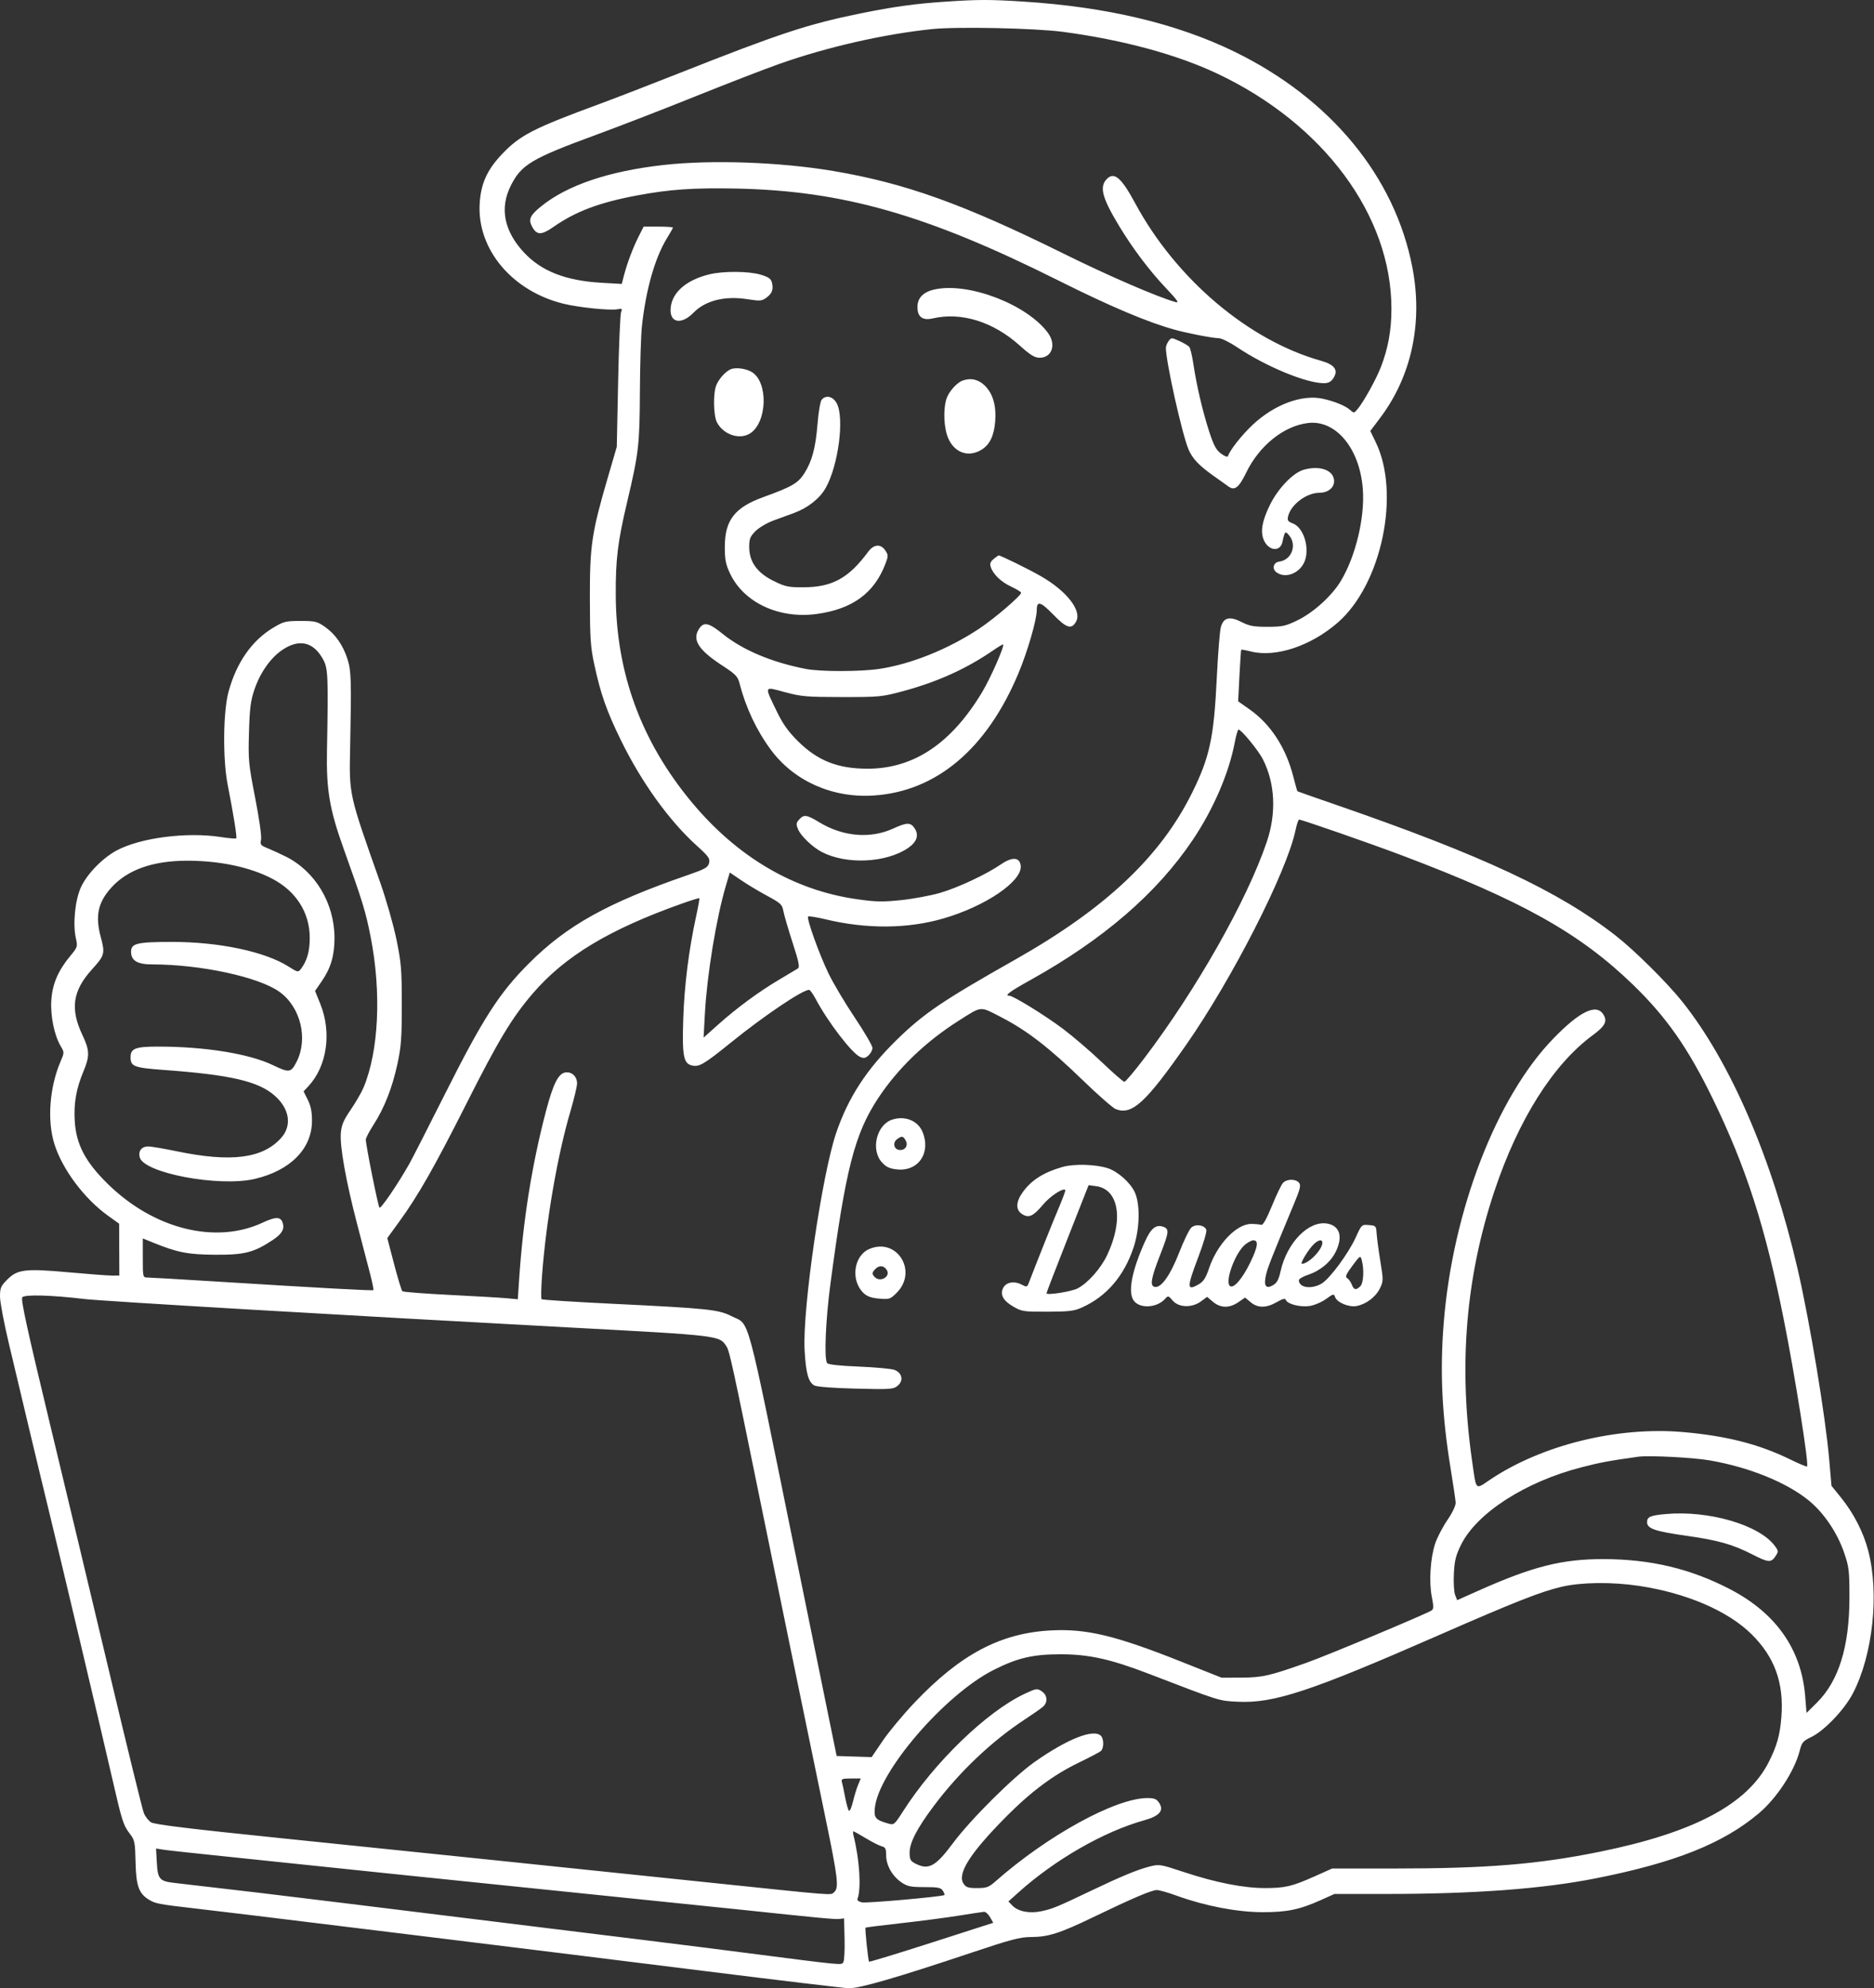 <svg width="958" height="1016" viewBox="0 0 958 1016" fill="none" xmlns="http://www.w3.org/2000/svg">
<rect x="0" y="0" width="958" height="1016" fill="#333333" stroke="none"/>
<path fill-rule="evenodd" clip-rule="evenodd" d="M483.293 0.854C467.782 1.897 456.944 3.397 439.839 6.868C413.167 12.281 398.51 17.109 347.5 37.285C332.65 43.158 314.425 50.198 307 52.929C272.768 65.52 265.9 69.036 256.709 78.672C248.956 86.802 245.743 93.962 245.196 104.33C243.972 127.544 261.937 148.827 288.162 155.23C295.995 157.142 311.841 158.751 315.657 158.022C317.978 157.578 318.22 157.76 317.508 159.409C317.057 160.453 316.378 176.382 315.997 194.807L315.306 228.307L310.635 244.307C302.46 272.315 301.494 278.848 301.546 305.807C301.586 326.375 301.874 330.617 303.86 339.807C307.085 354.73 310.165 363.464 317.436 378.307C327.963 399.794 342.043 419.354 356.179 432.129C362.284 437.646 363.056 438.735 362.483 441.019C361.914 443.284 360.452 444.099 351.251 447.277C310.542 461.339 289.796 472.881 270.43 492.241C255.224 507.442 246.89 520.401 227.436 559.102C218.808 576.265 210.6 592.332 209.196 594.807C203.307 605.19 194.666 617.867 193.988 617.116C193.264 616.314 187 585.136 187 582.334C187 581.531 188.764 578.146 190.919 574.811C196.44 566.269 200.5 555.963 203.143 543.782C205.086 534.831 205.415 530.397 205.405 513.307C205.395 495.411 205.104 491.902 202.641 479.957C201.128 472.615 197.4 459.565 194.358 450.957C178.242 405.36 178.488 406.467 178.994 381.807C179.694 347.683 179.544 342.688 177.642 336.807C175.31 329.596 171.445 324.066 166.129 320.333C162.182 317.561 161.131 317.307 153.62 317.307C146.023 317.307 144.991 317.565 139.6 320.807C128.709 327.357 120.879 338.594 116.824 353.493C114.066 363.629 113.828 387.815 116.36 400.807C119.478 416.812 121.247 427.894 120.76 428.381C120.492 428.648 116.949 428.35 112.886 427.718C95.497 425.013 71.609 428.108 59.556 434.629C52.25 438.581 44.374 446.732 41.321 453.499C38.339 460.11 37.155 472.403 38.81 479.573C39.757 483.675 39.644 484.019 35.863 488.573C29.685 496.011 26.76 502.868 26.228 511.154C25.718 519.106 27.74 529.006 31.004 534.539C32.907 537.764 32.907 537.858 30.98 542.353C25.268 555.68 24.019 572.732 27.873 584.807C31.997 597.731 43.197 612.625 55.319 621.307L60.904 625.307L60.952 638.557L61 651.807L57.25 651.813C55.188 651.816 45.363 651.078 35.417 650.174C13.037 648.139 8.969 648.603 3.79 653.782C0.419 657.153 0 658.122 0 662.547C0 665.284 2.026 676.024 4.503 686.415C6.98 696.806 11.68 716.557 14.948 730.307C18.217 744.057 22.925 763.632 25.412 773.807C31.351 798.107 51.96 885.157 57.491 909.307C62.412 930.793 63.011 932.644 66.533 937.262C68.838 940.283 69.085 941.551 69.296 951.443C69.558 963.658 70.955 967.593 76.152 970.753C79.469 972.77 81.06 973.069 100.5 975.314C115.844 977.087 122.749 977.927 219.5 989.787C260.2 994.777 324.042 1002.67 361.372 1007.34C398.701 1012 431.326 1015.89 433.872 1015.99C439.126 1016.18 458.729 1010.5 496.573 997.835C516.749 991.081 521.53 989.824 527.068 989.816C535.859 989.804 541.797 987.905 559 979.607C578.856 970.029 588.768 965.807 591.397 965.807C592.618 965.807 597.191 967.11 601.559 968.703C615.72 973.867 632.136 977.046 645 977.117C657.786 977.187 664.313 975.846 675.343 970.885L682.186 967.807H708.447C753.877 967.807 788.73 965.207 816 959.785C856.469 951.737 880.868 941.999 899.119 926.61C908.379 918.802 917.438 904.897 920.067 894.457C921.085 890.411 921.758 889.621 925.86 887.657C932.573 884.442 942.878 873.647 947.23 865.27C957.402 845.687 960.766 814.49 955.075 792.507C952.624 783.036 947.649 773.316 941.131 765.261L936.263 759.244L935.096 745.776C933.168 723.521 925.207 675.521 918.955 648.456C905.901 591.944 884.662 542.747 859.963 511.807C852.225 502.115 835.599 485.631 826 478.138C796.75 455.301 757.607 437.013 682.5 411.092C672.05 407.485 663.389 404.447 663.252 404.34C663.116 404.233 662.134 400.742 661.07 396.582C657.37 382.113 649.539 370.077 638.984 362.633L632.949 358.377L633.611 345.342C633.975 338.173 634.381 332.174 634.515 332.012C634.648 331.85 636.87 332.249 639.453 332.9C652.178 336.104 670.213 330.087 683.979 318.044C706.308 298.511 716.022 252.236 703.299 226.003L700.5 220.232L705.516 213.581C721.584 192.273 727.448 165.039 722.045 136.807C713.143 90.287 680.18 50.319 630.954 26.359C601.497 12.021 565.674 3.525 523.267 0.82C506.008 -0.281 500.11 -0.276 483.293 0.854ZM476.5 14.864C451.962 17.397 422.761 24.043 398.5 32.617C390.8 35.339 371.559 42.776 355.742 49.144C339.925 55.512 316.975 64.398 304.742 68.889C271.612 81.053 266.507 84.102 261.076 94.972C255.38 106.37 257.674 118.02 267.758 128.913C276.715 138.587 289.207 143.469 307.674 144.512L317.848 145.086L318.989 140.697C320.626 134.401 323.597 126.536 326.511 120.786L329.034 115.807H336.517C340.633 115.807 344 116.025 344 116.292C344 116.559 342.629 119.005 340.953 121.728C334.799 131.73 330.132 148.156 328.145 166.807C327.647 171.482 327.185 186.558 327.117 200.308C326.984 227.412 326.508 231.524 320.623 256.422C315.756 277.014 314.683 285.8 314.779 304.307C314.983 344.014 327.867 379.015 353.694 410.028C376.943 437.944 405.669 454.834 437.748 459.449C447.714 460.882 451.087 460.958 460.622 459.964C466.773 459.323 475.736 457.66 480.539 456.268C489.691 453.615 504.237 446.804 511.671 441.69C517.492 437.685 521.371 437.979 521.806 442.458C522.57 450.331 503.869 463.05 482.297 469.328C464.006 474.651 443.038 474.809 422.103 469.783C417.485 468.674 413.443 468.03 413.121 468.352C412.218 469.256 418.661 487.268 423.478 497.307C425.853 502.257 431.893 512.418 436.898 519.887C441.904 527.356 446 534.374 446 535.482C446 536.59 445.098 538.313 443.996 539.311C442.39 540.764 441.527 540.912 439.653 540.058C435.405 538.123 423.178 522.158 416.944 510.408C415.602 507.877 414.107 505.807 413.623 505.807C410.241 505.807 390.798 518.896 373.845 532.585C359.637 544.059 357.384 545.371 353.554 544.41C349.392 543.365 348.676 539.356 349.289 520.523C349.843 503.498 352.116 485.416 355.868 468.187C356.932 463.303 357.668 459.166 357.503 458.993C357.339 458.82 353.446 460.011 348.852 461.64C311.383 474.925 288.72 488.58 272.227 507.807C261.708 520.07 254.741 531.643 238.516 563.807C222.136 596.277 213.842 610.84 204.064 624.299L197.99 632.658L201.446 645.884C203.347 653.157 205.261 659.429 205.701 659.82C206.14 660.211 217.075 661.058 230 661.702C242.925 662.346 256.021 663.112 259.103 663.403L264.705 663.933L265.394 653.62C267.416 623.347 271.938 595.053 279.123 567.726C282.8 553.74 285.499 548.43 289.149 548.003C292.407 547.621 295 550.123 295 553.646C295 555.129 293.43 561.678 291.511 568.2C284.997 590.335 279.208 623.794 277.13 651.307C276.632 657.907 276.511 663.574 276.862 663.9C277.213 664.226 293.475 665.271 313 666.222C362.094 668.615 367.267 669.153 373.998 672.575C383.584 677.448 380.806 667.113 406.587 793.807C413.582 828.182 421.195 865.532 423.503 876.807L427.7 897.307L436.646 897.592L445.592 897.877L451.304 889.467C454.446 884.842 461.786 876.046 467.615 869.919C490.977 845.366 511.351 834.568 536.99 833.152C555.218 832.145 570.027 835.671 603.631 849.018L624.5 857.307L634.5 857.261C645.321 857.21 648.925 856.39 668 849.634C678.545 845.899 728.737 824.906 731.828 822.938C732.916 822.246 732.936 820.968 731.939 815.901C730.441 808.29 731.2 796.259 733.648 788.807C734.642 785.782 737.444 780.382 739.876 776.807C742.525 772.914 744.236 769.304 744.145 767.807C744.061 766.432 742.894 758.557 741.551 750.307C737.118 723.08 736.063 700.932 738.02 676.202C742.566 618.768 764.968 560.665 794.152 530.62C807.533 516.844 815.95 512.749 819.56 518.258C821.882 521.802 820.649 524.267 814.175 529.026C793.99 543.863 776.154 572.127 763.985 608.56C749.253 652.667 745.525 697.855 752.579 746.807C754.779 762.069 754.011 761.292 761.763 756.095C788.192 738.372 826.77 728.862 860.38 731.786C882.623 733.72 899.264 737.975 915.263 745.817C919.715 747.999 923.551 749.589 923.789 749.351C924.805 748.335 917.611 702.982 911.885 674.307C902.422 626.915 892.625 596.488 875.503 561.307C862.98 535.577 851.905 519.754 834.858 503.242C807.57 476.808 777.933 460.23 716.5 437.038C700.71 431.076 665.447 418.807 664.104 418.807C663.724 418.807 662.9 421.252 662.273 424.241C657.794 445.596 629.85 500.368 606.183 534.181C585.525 563.694 578.692 569.922 570.416 566.775C568.918 566.205 561.262 559.504 553.403 551.882C536.367 535.363 524.924 526.531 511.768 519.752C500.727 514.063 502.139 513.946 490.142 521.543C473.152 532.3 458.931 545.978 448.893 561.214C436.877 579.452 432.28 597.388 424.452 656.569C422.068 674.593 421.255 694.087 422.787 696.496C423.287 697.283 428.782 697.902 439.021 698.324C447.535 698.676 455.743 699.435 457.263 700.012C461.214 701.511 462.032 705.549 458.901 708.101C456.656 709.93 455.263 710.026 437.473 709.586C426.132 709.306 417.591 708.658 416.328 707.983C413.244 706.332 411.952 701.647 411.314 689.807C410.184 668.842 420.15 600.416 427.466 578.906C433.612 560.837 443.022 546.39 458.468 531.307C472.241 517.858 481.897 511.321 518.864 490.422C565.186 464.233 593.223 437.811 609.421 405.079C618.391 386.952 620.549 376.956 622.007 346.792C622.604 334.425 623.538 322.624 624.082 320.567C625.422 315.501 628.582 314.726 634.842 317.926C638.678 319.887 641.001 320.305 648 320.294C655.56 320.283 657.246 319.918 663.246 316.995C671.485 312.981 680.803 304.55 685.384 296.964C693.028 284.306 697.803 264.374 696.68 249.811C695.085 229.126 682.913 214.473 668.723 216.153C656.278 217.627 643.756 227.681 637.009 241.615C633.367 249.136 631.134 250.891 628.071 248.642C627.071 247.908 623.608 245.442 620.376 243.162C612.951 237.925 609.517 234.291 607.557 229.599C604.211 221.589 596.022 184.837 596.004 177.748C596.002 176.891 596.623 175.337 597.385 174.295C598.74 172.443 598.864 172.442 602.891 174.258C605.157 175.28 607.441 176.634 607.966 177.267C608.492 177.899 609.422 181.767 610.034 185.862C611.692 196.96 614.781 210.183 618.1 220.388C620.456 227.634 621.692 229.943 624.219 231.811C626.071 233.18 627.535 233.703 627.745 233.071C628.808 229.882 634.864 222.228 640.484 216.971C651.442 206.72 665.556 201.474 676.095 203.734C682.243 205.053 687.85 207.361 690.309 209.586C692.094 211.202 692.293 211.164 694.169 208.846C697.284 205 703.465 193.838 705.82 187.807C709.606 178.113 711.303 168.834 711.307 157.807C711.326 110.137 676.686 63.339 622.385 37.671C601.582 27.837 574.101 20.389 543.5 16.289C529.24 14.379 489.407 13.532 476.5 14.864ZM339 84.333C311.218 87.472 290.113 94.595 276.75 105.344C270.928 110.027 270.005 112.079 272.023 115.85C274.357 120.212 276.781 120.249 282.839 116.019C294.261 108.041 306.306 103.498 325.638 99.874C342.248 96.761 354.628 95.905 376.5 96.357C430.962 97.482 473.779 109.702 541 143.305C567.676 156.641 586.665 164.673 600.5 168.475C607.5 170.398 620.015 172.807 623.011 172.807C624.392 172.807 628.618 174.884 632.403 177.424C647.015 187.226 667.695 195.807 676.707 195.807C679.081 195.807 680.402 195.124 681.619 193.266C684.322 189.14 682.327 186.322 675.312 184.357C638.244 173.974 601.168 142.547 580.281 103.807C573.116 90.518 569.421 87.474 565.591 91.706C561.99 95.686 563.509 101.249 572.065 115.415C579.102 127.065 587.61 138.336 596.221 147.414C601.876 153.376 602.942 154.932 601 154.387C591.723 151.784 566.513 140.882 543.975 129.728C492.567 104.286 462.729 93.579 425.957 87.379C398.723 82.787 363.577 81.556 339 84.333ZM362.5 140.213C350.164 143.261 342.8 150.127 342.8 158.58C342.8 165.153 348.668 165.78 354.481 159.826C360.592 153.568 370.446 151.082 382.025 152.879C388.655 153.908 389.482 153.838 391.881 152.048C394.775 149.89 395.48 147.855 394.578 144.264C394.119 142.433 392.777 141.521 388.808 140.343C382.679 138.523 369.601 138.458 362.5 140.213ZM478.091 147.839C472.058 149.095 469 152.151 469 156.925C469 161.949 471.646 163.912 476.805 162.713C491.41 159.32 507.702 164.383 521.24 176.523C526.773 181.483 528.927 182.807 531.469 182.807C537.817 182.807 540.075 176.008 535.697 170.074C525.048 155.64 495.468 144.222 478.091 147.839ZM373.5 188.714C370.733 189.923 367.34 193.761 366.067 197.122C364.499 201.258 364.747 212.417 366.48 215.768C369.849 222.283 378.43 224.996 383.791 221.241C392.184 215.362 392.691 195.582 384.585 190.271C381.623 188.33 376.141 187.561 373.5 188.714ZM492 194.511C489.136 195.553 485.04 200.156 483.898 203.616C482.057 209.194 482.476 218.835 484.787 224.059C488.047 231.428 495.133 233.853 501.701 229.847C505.95 227.257 508.159 222.709 508.743 215.352C509.376 207.376 507.608 201.215 503.51 197.117C500.251 193.858 496.271 192.957 492 194.511ZM420.022 204.28C419.35 205.09 418.418 210.52 417.952 216.345C416.952 228.839 415.151 235.622 411.171 241.885C407.983 246.903 404.805 248.744 390.249 254.011C375.606 259.31 370.573 265.766 370.527 279.307C370.505 285.91 370.963 288.295 373.151 292.962C380.187 307.969 398.313 316.412 417.706 313.715C435.826 311.195 446.912 303.079 452.608 288.163C454.14 284.153 454.139 283.669 452.605 281.327C450.286 277.788 446.723 278.038 443.826 281.943C433.788 295.475 425.505 300.031 410.81 300.1C402.969 300.136 401.469 299.82 395.47 296.867C387.054 292.724 383 287.081 383 279.511C383 275.31 383.466 274.143 386.25 271.367C388.038 269.585 392.2 267.146 395.5 265.947C398.8 264.748 403.424 263.06 405.775 262.195C413.004 259.536 419.107 254.709 422.161 249.237C428.627 237.648 431.748 213.422 427.724 206.057C425.78 202.499 422.188 201.67 420.022 204.28ZM666.534 240.012C661.067 241.523 653.278 249.636 649.124 258.148C645.207 266.174 644.252 271.588 646.008 275.826C648.358 281.501 654.435 282.24 655.581 276.99C656.818 271.325 657.012 271.14 659.074 273.668C663.112 278.617 660.254 286.123 654.01 286.969C650.931 287.387 650.084 290.664 652.582 292.491C656.855 295.615 663.647 293.325 666.506 287.796C669.94 281.154 666.761 269.675 660.871 267.452C658.376 266.511 657.997 265.931 658.496 263.819C659.918 257.804 667.903 251.807 674.489 251.807C678.803 251.807 682 249.295 682 245.905C682 240.355 674.976 237.679 666.534 240.012ZM507.984 285.619C506.341 286.949 505.931 288.015 506.442 289.624C507.65 293.43 511.642 297.298 516.909 299.765C519.709 301.076 522 302.482 522 302.889C522 304.398 508.242 316.178 500.5 321.299C484.732 331.728 465.825 339.341 449.597 341.795C439.909 343.26 419.446 343.283 412 341.836C394.46 338.428 379.606 332.161 369.306 323.822C362.486 318.3 359.899 317.685 357.557 321.03C353.584 326.701 356.805 331.986 369.122 340.009C376.081 344.541 377.139 345.633 378.064 349.228C381.228 361.534 386.732 373.216 394 383.053C405.846 399.087 425.371 407.826 446.415 406.515C478.586 404.51 504.393 382.798 520.617 344.085C525.29 332.936 530 316.706 530 311.757C530 306.846 531.972 307.395 538.505 314.124C545.238 321.059 547.85 321.824 550.146 317.535C553.099 312.016 545.363 302.073 532.221 294.498C525.985 290.904 511.548 283.807 510.472 283.807C510.334 283.807 509.215 284.622 507.984 285.619ZM144.388 332.057C138.312 336.138 132.994 343.701 130.013 352.499C128.129 358.059 127.627 362.057 127.276 374.307C126.871 388.405 127.062 390.417 130.455 407.773C132.548 418.481 133.806 427.415 133.449 429.039C132.894 431.564 133.211 431.992 136.667 433.388C138.775 434.239 142.946 436.144 145.936 437.621C161.12 445.123 171 461.564 171 479.33C171 488.235 169.114 494.672 164.573 501.265L161.057 506.371L163.683 512.839C169.659 527.558 167.22 544.749 157.699 555.002L155.197 557.698L157.347 562.002C158.891 565.095 159.493 568.138 159.484 572.807C159.457 586.991 148.442 598.154 130.271 602.413C112.023 606.69 73.454 599.449 71.425 591.365C70.602 588.086 72.438 585.801 75.872 585.828C77.318 585.839 83.9 586.966 90.5 588.332C118.308 594.086 134.511 591.961 143.84 581.336C149.349 575.062 147.981 566.51 140.404 559.857C132.066 552.536 117.871 549.24 84 546.761C68.426 545.621 66.75 544.986 66.75 540.224C66.75 535.739 69.193 534.807 80.941 534.808C104.882 534.81 127.396 538.453 139.528 544.288C147.827 548.28 148.73 548.163 151.539 542.732C157.643 530.928 153.755 514.713 142.943 506.881C132.4 499.244 102.6 492.811 77.75 492.808C70.204 492.807 67 490.88 67 486.342C67 482.045 69.959 481.338 88 481.322C111.95 481.3 135.439 486.261 147.445 493.874C152.175 496.874 152.441 496.928 153.798 495.156C156.959 491.027 158.351 486.136 158.338 479.203C158.314 466.333 151.417 455.452 139.228 449.057C127.893 443.109 112.253 439.797 95.619 439.822C78.044 439.847 65.089 444.465 56.835 453.646C50.074 461.166 48.613 468.053 51.5 478.807C53.775 487.284 53.532 488.18 46.998 495.39C37.116 506.294 35.788 515.539 42.172 528.979C45.835 536.69 45.922 539.663 42.711 547.35C38.979 556.283 37.674 563.607 38.198 572.668C38.893 584.678 43.529 593.589 54.916 604.807C78.54 628.08 110.212 636.026 134.344 624.733C140.969 621.633 143.506 621.675 144.529 624.899C145.549 628.112 144.109 630.546 139.308 633.726C129.782 640.036 124.901 641.276 110 641.17C96.005 641.07 90.757 640.045 78.25 634.967L73 632.836V642.822C73 652.511 73.067 652.807 75.25 652.803C76.487 652.801 92.125 653.709 110 654.821C164.599 658.217 190.482 659.633 190.882 659.245C191.093 659.042 190.354 655.373 189.242 651.091C188.129 646.81 185.161 635.432 182.645 625.807C176.902 603.829 173.672 585.885 174.232 579.064C174.577 574.869 175.587 572.473 179.288 567.064C181.831 563.348 184.767 558.282 185.812 555.807C193.617 537.314 195.056 507.236 189.494 478.856C186.943 465.836 185.399 460.795 175.612 433.526C168.5 413.709 166.777 403.59 167.146 383.807C167.856 345.696 167.695 341.674 165.277 337.152C160.398 328.024 153.057 326.234 144.388 332.057ZM507.5 332.474C494.091 341.7 479.37 348.368 462 353.083C450.909 356.093 449.789 356.204 430.5 356.194C412.334 356.184 409.651 355.955 401.244 353.687C390.351 350.75 390.607 350.116 397.189 363.721C400.207 369.96 402.973 373.839 407.885 378.721C417.95 388.726 428.268 392.807 443.5 392.807C467.042 392.807 486.279 379.964 502.056 353.714C506.363 346.548 513.629 330.052 512.805 329.309C512.637 329.158 510.25 330.582 507.5 332.474ZM631.179 379.537C628.225 395.114 620.279 413.519 609.752 429.176C591.407 456.459 564.056 480.059 526.74 500.807C516.109 506.717 513.292 508.807 515.954 508.807C517.953 508.807 534.255 518.859 543.378 525.716C548.614 529.651 557.596 537.356 563.338 542.839C569.081 548.321 574.237 552.807 574.796 552.807C575.356 552.807 579.832 547.519 584.743 541.057C611.605 505.711 637.531 459.961 647.611 430.119C652.565 415.453 651.847 400.332 645.612 388.027C643.289 383.443 634.57 372.807 633.135 372.807C632.762 372.807 631.882 375.836 631.179 379.537ZM408.523 418.781C406.979 420.488 406.906 421.166 407.985 423.771C409.423 427.242 415.371 432.913 420.19 435.406C432.766 441.912 453.059 440.945 464.238 433.306C468.713 430.248 469.872 426.786 467.587 423.3C465.527 420.155 463.633 420.17 456.611 423.385C444.954 428.722 430.982 427.548 418.869 420.216C412.355 416.272 410.968 416.08 408.523 418.781ZM371.082 452.575C366.199 469.071 361.44 497.999 360.356 517.767L359.673 530.227L366.754 523.887C376.384 515.265 387.652 506.934 397.929 500.839C402.643 498.043 407.106 495.376 407.846 494.913C408.929 494.235 408.407 491.653 405.176 481.689C402.967 474.879 400.852 467.633 400.475 465.587C399.849 462.192 399.12 461.506 392.144 457.748C387.94 455.483 381.929 451.878 378.787 449.736L373.074 445.842L371.082 452.575ZM456.035 572.153C448.093 574.797 445.035 587.456 450.782 593.89C452.953 596.319 454.635 597.124 458.432 597.552C469.431 598.792 476.073 589.096 471.584 578.353C469.187 572.617 462.568 569.978 456.035 572.153ZM458.582 582.123C456.272 583.813 456.902 587.218 459.598 587.605C462.591 588.035 464.437 585.492 463.034 582.871C461.743 580.458 461.025 580.337 458.582 582.123ZM543.23 596.293C533.697 598.976 527.334 602.983 522.911 609.088C519.276 614.107 519.11 618.178 522.451 620.367C525.85 622.594 528.185 621.558 533.159 615.617C536.823 611.24 543.414 606.888 544.592 608.066C544.799 608.273 543.354 612.237 541.38 616.875C538.482 623.684 530.808 642.884 525.906 655.589C525.061 657.779 524.903 657.808 522.021 656.318C518.429 654.46 514.389 655.211 512.889 658.015C511.084 661.388 512.703 664.548 517.76 667.521C522.301 670.19 523.046 670.305 535.5 670.27C546.806 670.239 549.14 669.941 553.413 667.986C565.77 662.333 574.589 652.033 579.436 637.593C582.67 627.96 582.967 615.532 580.114 609.251C577.887 604.349 571.427 598.602 566.275 596.94C560.097 594.948 549.107 594.639 543.23 596.293ZM655.792 604.557C654.957 605.519 652.43 610.807 650.176 616.307C647.521 622.785 645.624 626.163 644.789 625.898C644.08 625.673 641.837 625.458 639.804 625.421C632.191 625.28 622.174 635.763 618.035 648.202C616.516 652.767 615.217 654.838 613.084 656.099C606.607 659.924 606.553 658.22 612.641 642.196C615.193 635.479 617.012 629.281 616.683 628.424C615.733 625.947 611.23 625.289 609.006 627.302C607.953 628.255 605.159 633.995 602.796 640.059C598.26 651.701 593.579 658.276 590.303 657.605C587.731 657.079 588.374 653.284 593.073 641.251C597.622 629.601 597.805 628.04 594.75 626.91C590.948 625.504 588.354 627.614 585.195 634.682C578.558 649.528 576.523 660.254 579.529 664.545C582.533 668.834 591.333 668.411 595.528 663.776C597.144 661.99 597.278 662.018 599.514 664.618C602.606 668.213 609.365 668.392 613.954 664.999L617.075 662.692L620.114 665.249C623.968 668.492 628.465 668.555 633.028 665.428L636.5 663.05L639.326 665.428C642.947 668.475 647.31 668.463 652.68 665.392C655.832 663.59 656.984 663.322 657.36 664.304C658.172 666.419 664.738 668.073 669.492 667.36C671.881 667.002 675.647 665.397 677.861 663.793C681.586 661.095 681.932 661.016 682.48 662.745C683.36 665.516 689.539 668.116 693.485 667.376C698.365 666.46 703.254 662.783 705.391 658.422C707.209 654.711 707.218 654.174 705.632 644.435C704.724 638.865 703.874 632.507 703.741 630.307C703.509 626.464 703.354 626.295 699.786 625.999C696.106 625.693 696.046 625.749 693.136 632.167C689.416 640.371 679.92 653.275 675.717 655.838C670.548 658.99 664 658.067 664 654.187C664 653.517 666.152 652.253 668.782 651.38C675.029 649.304 680.312 644.86 682.91 639.492C686.561 631.951 684.905 626.443 678.633 625.266C669.191 623.495 658.002 634.776 654.683 649.411C653.633 654.041 652.767 655.629 650.648 656.807C647.066 658.798 645.928 657.072 647.173 651.534C648.008 647.815 650.102 642.498 661.513 615.116C664.721 607.419 665.133 605.672 664.049 604.366C662.317 602.279 657.675 602.386 655.792 604.557ZM545.724 632.961C539.797 648.001 534.96 660.555 534.974 660.859C535.028 662.013 547.652 660.038 550.875 658.372C556.098 655.671 562.669 648.286 565.931 641.452C574.52 623.454 572.02 607.688 560.328 606.126L556.5 605.615L545.724 632.961ZM636.704 635.825C631.432 639.972 625.818 655.34 628.882 657.234C630.806 658.423 635.225 653.224 639.108 645.202C643.086 636.983 643.52 633.807 640.666 633.807C639.898 633.807 638.115 634.715 636.704 635.825ZM670.553 636.927C667.708 640.307 664.594 645.807 665.524 645.807C668.945 645.807 675.986 638.579 675.996 635.057C676.003 632.796 673.225 633.75 670.553 636.927ZM444.325 638.266C436.325 641.746 434.745 654.461 441.521 660.827C443.285 662.484 445.543 663.27 449.47 663.596C454.651 664.026 455.147 663.86 458.388 660.619C469.423 649.584 458.44 632.127 444.325 638.266ZM691.335 646.823C688.065 651.215 687.537 652.472 688.681 653.138C689.468 653.595 690.525 655.057 691.031 656.388C692.101 659.202 693.242 659.422 695.429 657.236C697.068 655.596 697.426 648.552 696.109 643.823C695.444 641.434 695.26 641.55 691.335 646.823ZM447.621 648.328C445.685 650.265 445.611 651.018 447.2 652.607C450.065 655.472 455.427 652.296 453.335 648.973C451.882 646.666 449.547 646.403 447.621 648.328ZM11.377 662.922C10.557 663.962 13.974 679.623 25.099 725.807C33.247 759.632 47.185 817.907 56.073 855.307C64.96 892.707 72.817 924.734 73.532 926.479C74.248 928.224 75.891 930.345 77.185 931.193C78.918 932.328 96.385 934.462 143.519 939.297C214.614 946.589 276.411 952.986 361 961.811C428.891 968.893 424.406 968.544 426.388 966.9C428.962 964.764 428.396 959.921 421.921 928.658C410.62 874.095 397.125 808.517 388.51 766.307C374.425 697.296 372.92 690.405 371.419 688.078C367.756 682.398 368.563 682.496 291 678.33C175.312 672.117 52.41 664.904 43 663.774C26.361 661.777 12.573 661.405 11.377 662.922ZM837.5 744.384C822.688 746.45 818.091 747.304 808.5 749.772C779.7 757.182 754.872 773.166 746.85 789.46C744.226 794.79 743.556 797.504 743.223 804.152C742.998 808.637 743.285 813.517 743.86 814.997L744.905 817.686L755.702 812.868C783.656 800.393 798.624 796.629 820 796.697C843.954 796.774 864.311 801.636 884.4 812.079C907.901 824.296 920.919 842.838 922.824 866.807L923.5 875.307L928.83 870.025C939.992 858.963 945.445 841.331 945.444 816.307C945.444 802.524 945.22 800.658 942.681 793.307C939.127 783.017 932.262 772.922 924.581 766.692C913.191 757.452 894.216 749.773 874.111 746.267C865.579 744.779 842.993 743.617 837.5 744.384ZM851.5 773.675C843.61 774.387 842 775.094 842 777.843C842 781.115 845.958 782.487 861.938 784.752C878.529 787.103 885.741 789.151 896.065 794.442C903.943 798.48 905.444 798.585 907.629 795.25C909.215 792.83 909.199 792.548 907.331 790C899.449 779.251 873.565 771.683 851.5 773.675ZM798.5 810.798C788.034 813.181 774.427 818.538 735.24 835.7C669.86 864.333 651.189 870.501 632.679 869.585C622.976 869.104 623.877 869.387 587.549 855.41C567.676 847.765 556.626 845.32 542 845.335C528 845.35 520.146 847.191 508.01 853.302C482.956 865.919 449.008 905.373 447.213 923.959C446.727 928.999 447.58 929.966 454.183 931.859C456.969 932.658 457.273 932.4 461.688 925.5C477.727 900.427 504.436 874.633 523.768 865.547C529.722 862.749 530.162 862.683 532.518 864.227C535.439 866.141 535.78 869.793 533.25 872.076C532.288 872.945 528.125 875.863 524 878.562C507.02 889.67 490.478 905.367 477.404 922.778C468.835 934.19 465 941.577 465 946.671C465 950.183 465.414 950.97 467.95 952.281C474.68 955.761 478.259 953.823 487.129 941.897C496.234 929.656 518.027 907.989 528.941 900.326C545.771 888.51 559.071 883.278 562.8 887.007C564.372 888.579 564.341 893.438 562.75 894.793C562.063 895.378 557 898.033 551.5 900.693C538.423 907.017 526.932 915.593 514 928.681C495.866 947.031 489.243 957.477 492.546 962.517C493.807 964.442 494.919 964.807 499.52 964.807C504.293 964.807 505.475 964.383 508.747 961.499C535.547 937.879 570.319 918.807 586.582 918.807C590.142 918.807 591.258 919.271 592.592 921.307C595.141 925.198 592.722 928 584.949 930.162C564.298 935.903 539.298 950.253 520.5 967.154L515.5 971.649L517.599 973.799C520.542 976.814 526.367 977.922 532.436 976.62C538.063 975.413 540.503 974.408 557.5 966.288C573.123 958.824 581.364 955.411 587.65 953.8C592.601 952.531 593.135 952.616 605.129 956.592C621.385 961.98 635.692 964.808 646.657 964.801C657.03 964.795 660.495 963.971 672.251 958.718L681.003 954.807H712.268C759.983 954.807 786.037 952.691 817.848 946.234C865.969 936.465 893.291 921.962 904.203 900.393C908.407 892.081 909.954 886.536 910.659 877.244C911.974 859.906 907.228 846.781 895.421 835.105C883.284 823.103 861.955 813.961 837.683 810.357C823.98 808.322 808.609 808.495 798.5 810.798ZM430.376 910.557C430.656 911.52 431.422 915.13 432.078 918.581C432.733 922.032 433.614 925.069 434.036 925.329C434.457 925.589 435.367 923.441 436.059 920.555C436.75 917.668 437.925 913.844 438.671 912.057L440.027 908.807H434.946C430.579 908.807 429.937 909.053 430.376 910.557ZM436.353 938.076C439.424 950.311 440.347 965.133 438.362 970.307C438.075 971.055 439.005 971.775 440.692 972.11C443.263 972.621 481.973 969.168 482.786 968.355C482.98 968.161 482.619 967.17 481.985 966.154C481.015 964.601 479.521 964.307 472.592 964.307C465.459 964.307 463.867 963.974 460.73 961.824C456.093 958.647 453 953.127 453 948.029C453 944.711 452.614 943.926 450.75 943.455C449.512 943.143 445.858 941.294 442.629 939.347C439.4 937.4 436.538 935.807 436.27 935.807C436.002 935.807 436.039 936.828 436.353 938.076ZM80.17 951.808C80.648 960.27 81.551 961.297 89.29 962.183C121.273 965.842 144.845 968.649 178.5 972.805C200.5 975.522 229.525 979.096 243 980.748C325.049 990.804 352.748 994.242 380 997.753C431.711 1004.41 430.098 1004.26 431.109 1002.69C431.602 1001.93 431.892 996.582 431.753 990.807L431.5 980.307L429 980.589C426.803 980.838 417.906 979.996 378 975.766C372.775 975.212 326.875 970.5 276 965.295C225.125 960.089 175.175 954.931 165 953.833C154.825 952.734 133.225 950.481 117 948.825C100.775 947.17 85.759 945.54 83.631 945.203L79.762 944.591L80.17 951.808ZM490 978.909C483.675 979.925 470.452 981.653 460.615 982.749C450.779 983.846 442.609 984.87 442.46 985.025C442.077 985.424 443.803 1001.94 444.278 1002.42C444.493 1002.63 458.864 998.25 476.214 992.679L507.759 982.548L506.129 979.684C505.233 978.109 503.825 976.874 503 976.941C502.175 977.007 496.325 977.893 490 978.909Z" fill="white"/>
</svg>
